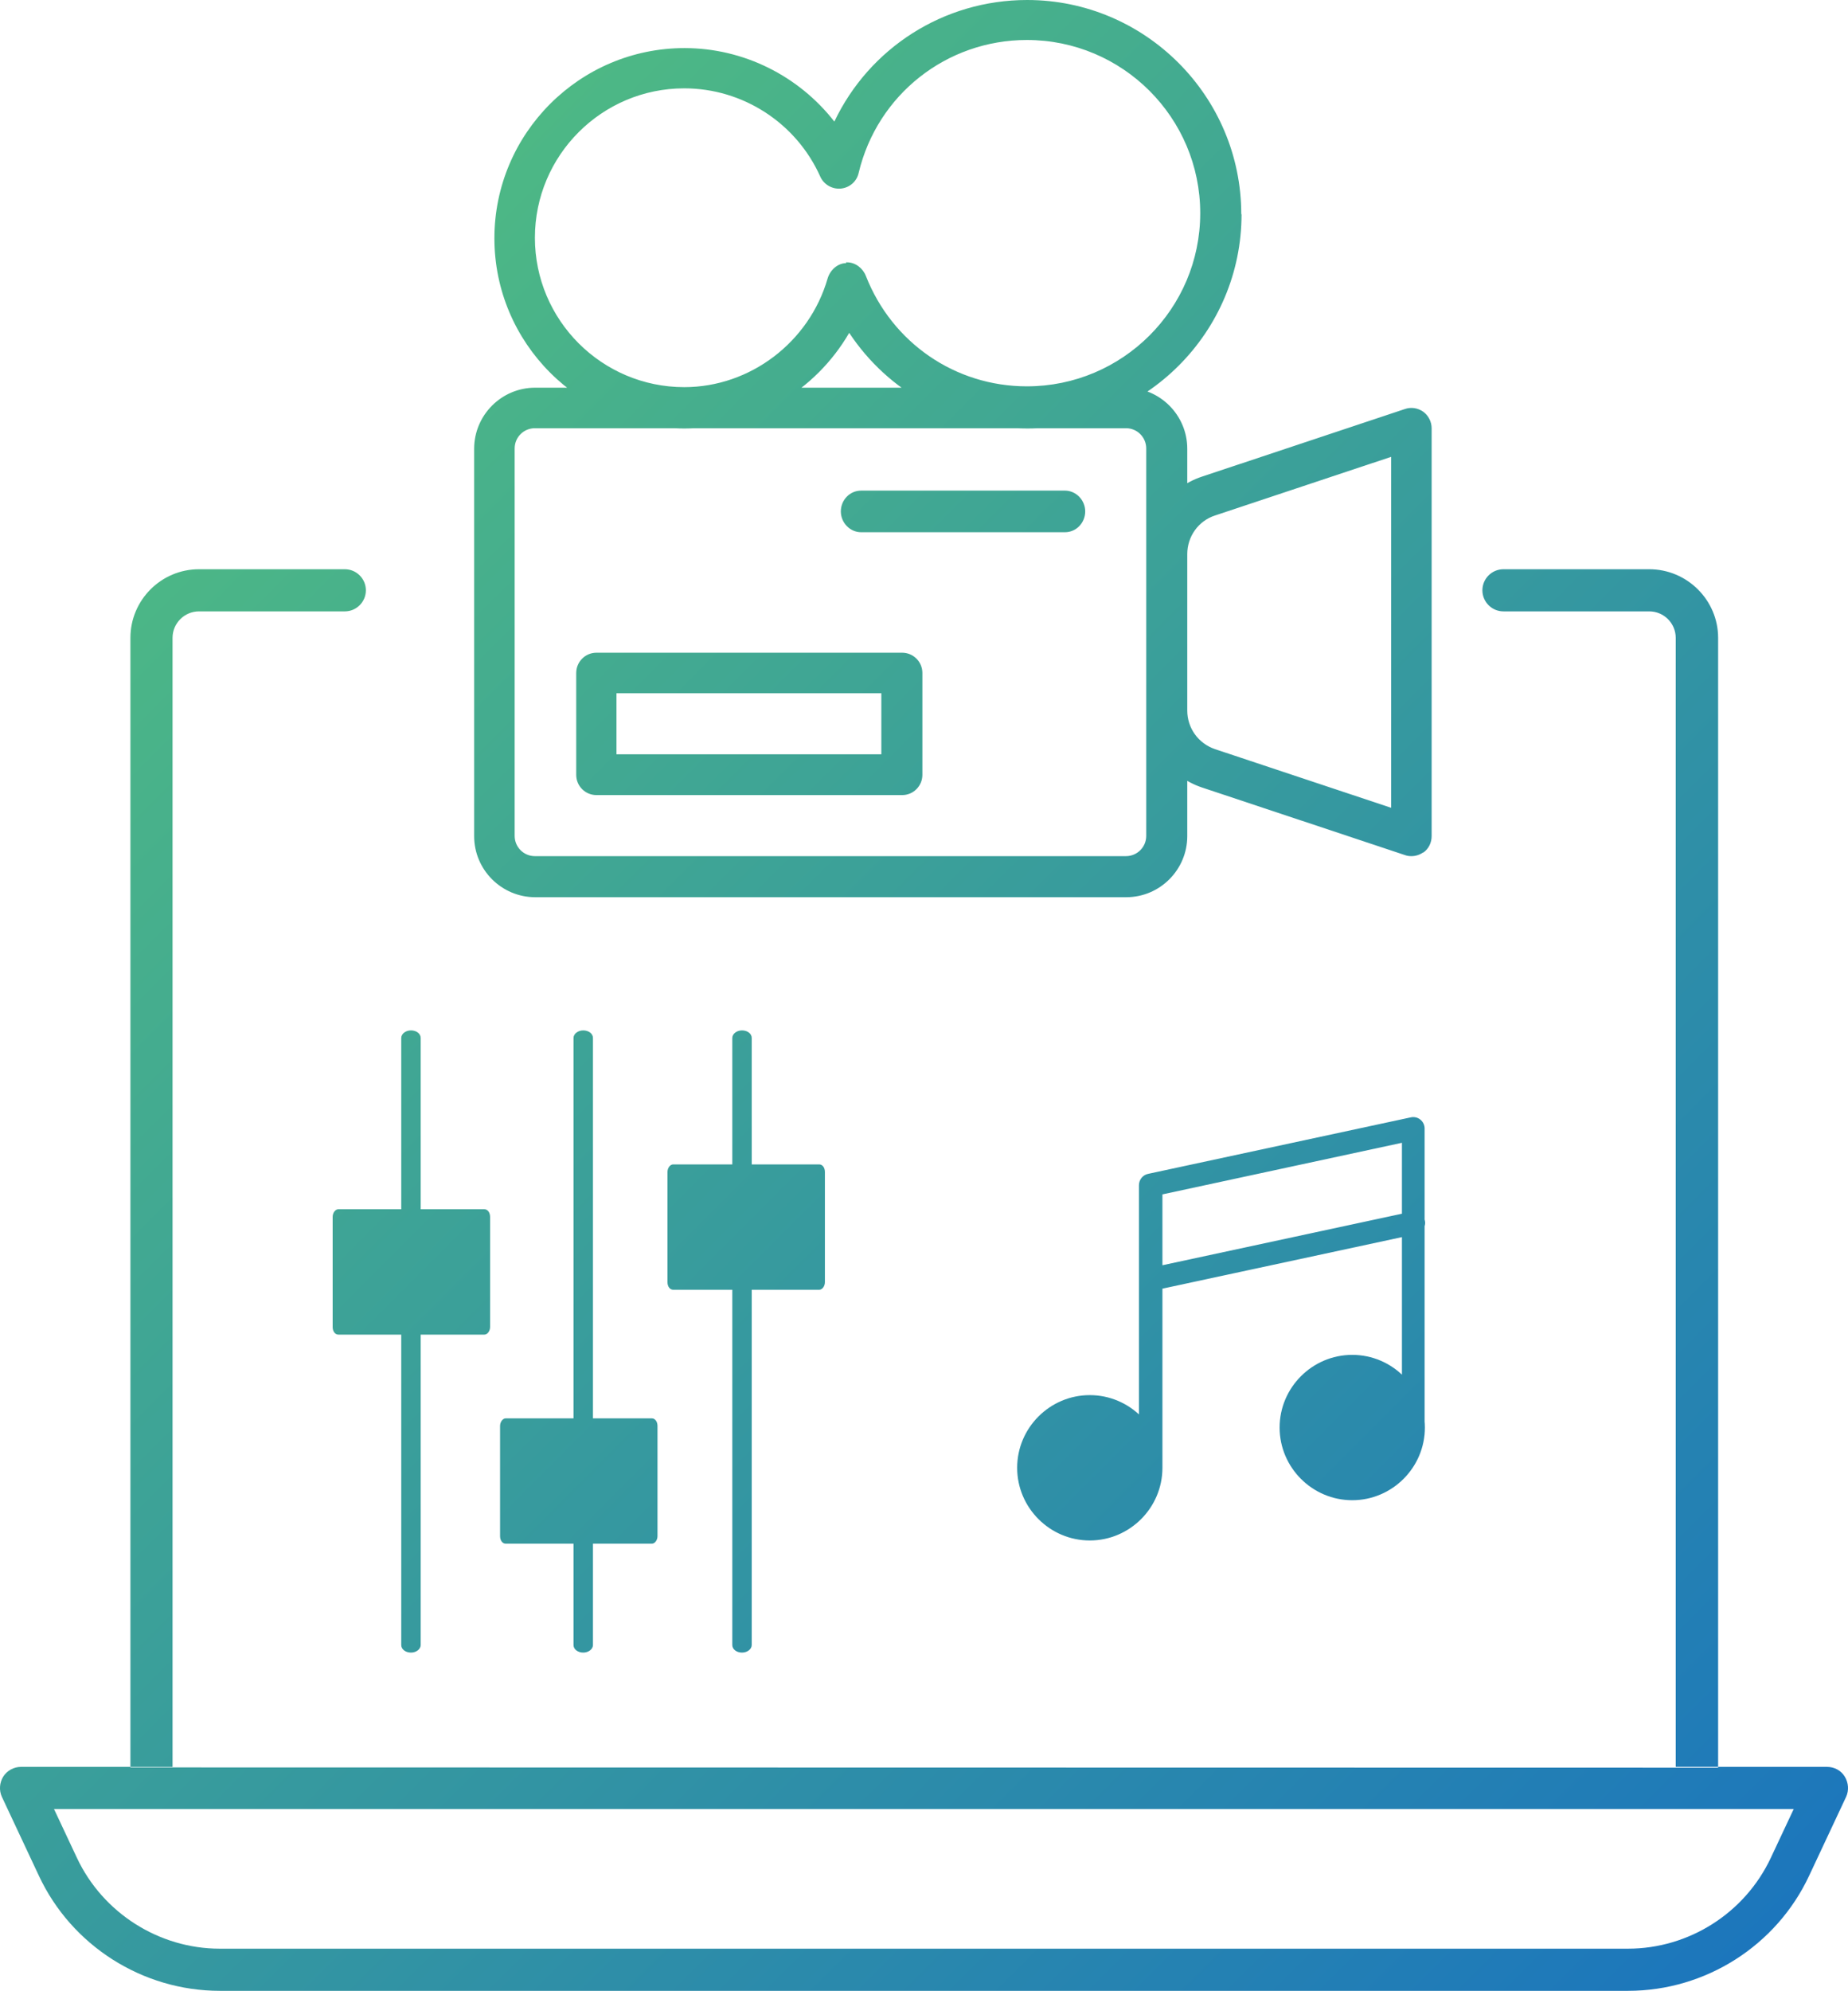 <?xml version="1.0" encoding="UTF-8"?>
<svg id="Layer_2" data-name="Layer 2" xmlns="http://www.w3.org/2000/svg" xmlns:xlink="http://www.w3.org/1999/xlink" viewBox="0 0 68.44 73.69">
  <defs>
    <style>
      .cls-1 {
        fill: url(#linear-gradient);
      }
    </style>
    <linearGradient id="linear-gradient" x1="5.28" y1="18.93" x2="61.7" y2="75.35" gradientUnits="userSpaceOnUse">
      <stop offset="0" stop-color="#4db885"/>
      <stop offset="1" stop-color="#1c76bc"/>
    </linearGradient>
  </defs>
  <g id="Layer_1-2" data-name="Layer 1">
    <path class="cls-1" d="M4.83,65.42V23.61c0-1.4,1.14-2.54,2.54-2.54h5.4c.43,0,.78.35.78.78s-.35.78-.78.78h-5.4c-.54,0-.98.44-.98.98v41.79h55.67V23.61c0-.54-.44-.98-.98-.98h-5.4c-.43,0-.78-.35-.78-.78s.35-.78.78-.78h5.4c1.4,0,2.55,1.14,2.55,2.54v41.82M67,69.43l1.37-2.92c.11-.24.09-.52-.05-.75-.14-.23-.39-.36-.66-.36H.78c-.27,0-.52.14-.66.36-.14.23-.16.51-.05.75l1.37,2.92c1.21,2.59,3.84,4.26,6.7,4.26h52.16c2.86,0,5.49-1.67,6.7-4.26ZM66.43,66.96l-.85,1.81c-.96,2.04-3.03,3.36-5.29,3.36H8.14c-2.25,0-4.33-1.32-5.29-3.36l-.85-1.81h64.43ZM27.48,61.17c.2,0,.36-.13.36-.28v-13.43c0-.16-.16-.28-.36-.28s-.36.13-.36.28v13.43c0,.16.16.28.36.28ZM27.48,43.66c.2,0,.36-.13.36-.28v-4.96c0-.16-.16-.28-.36-.28s-.36.13-.36.28v4.96c0,.16.16.28.36.28ZM24.93,47.74h5.41c.11,0,.21-.13.21-.28v-4.08c0-.16-.09-.28-.21-.28h-5.41c-.11,0-.21.13-.21.28v4.08c0,.16.09.28.21.28ZM21.6,61.17c.2,0,.36-.13.36-.28v-4.03c0-.16-.16-.28-.36-.28s-.36.13-.36.28v4.03c0,.16.16.28.36.28ZM21.6,53.06c.2,0,.36-.13.36-.28v-14.36c0-.16-.16-.28-.36-.28s-.36.13-.36.28v14.36c0,.16.16.28.36.28ZM18.73,57.14h5.41c.11,0,.21-.13.21-.28v-4.08c0-.16-.09-.28-.21-.28h-5.41c-.11,0-.21.13-.21.28v4.08c0,.16.09.28.21.28ZM15.22,61.17c.2,0,.36-.13.36-.28v-11.78c0-.16-.16-.28-.36-.28s-.36.13-.36.28v11.78c0,.16.16.28.36.28ZM15.22,45.31c.2,0,.36-.13.36-.28v-6.61c0-.16-.16-.28-.36-.28s-.36.13-.36.28v6.61c0,.16.16.28.36.28ZM12.53,49.4h5.41c.11,0,.21-.13.21-.28v-4.08c0-.16-.09-.28-.21-.28h-5.41c-.11,0-.21.13-.21.28v4.08c0,.16.09.28.21.28ZM37.67,54.33c0,1.48,1.21,2.69,2.69,2.69s2.69-1.21,2.69-2.69-1.21-2.69-2.69-2.69-2.69,1.21-2.69,2.69M52.77,52.84c0-1.48-1.21-2.69-2.69-2.69s-2.69,1.21-2.69,2.69,1.21,2.69,2.69,2.69,2.69-1.21,2.69-2.69ZM43.05,54.33v-10.12l8.87-1.91v10.76c0,.23.19.42.42.42s.42-.19.42-.42v-11.29c0-.13-.06-.25-.16-.33-.1-.08-.23-.11-.36-.08l-9.72,2.09c-.2.04-.34.22-.34.42v10.46c0,.23.19.42.42.42s.42-.19.42-.42ZM42.72,47.77l9.72-2.09c.23-.05.38-.28.33-.5-.05-.23-.28-.37-.5-.33l-9.72,2.09c-.23.05-.38.28-.33.5.04.2.22.34.41.34.03,0,.06,0,.09,0ZM43.97,30.95v-14.34c0-1.25-1.02-2.26-2.26-2.26h-21.89c-1.25,0-2.26,1.02-2.26,2.26v14.34c0,1.25,1.02,2.26,2.26,2.26h21.89c1.25,0,2.26-1.02,2.26-2.26ZM41.7,15.85c.42,0,.75.34.75.75v14.34c0,.42-.34.75-.75.75h-21.89c-.42,0-.75-.34-.75-.75v-14.34c0-.42.34-.75.75-.75h21.89ZM52.71,31.56c.2-.14.31-.37.31-.61v-15.1c0-.24-.12-.47-.31-.61-.2-.14-.45-.18-.68-.1l-7.51,2.5c-1.24.41-2.06,1.56-2.06,2.86v5.79c0,1.3.83,2.45,2.06,2.86l7.51,2.5c.08.03.16.04.24.04.16,0,.31-.05.44-.14ZM51.52,29.9l-6.52-2.17c-.62-.21-1.03-.78-1.03-1.43v-5.79c0-.65.41-1.23,1.03-1.43l6.52-2.17v13ZM45.97,7.93c0-4.37-3.56-7.93-7.93-7.93-3.11,0-5.85,1.79-7.14,4.5-1.32-1.69-3.36-2.72-5.55-2.72-3.88,0-7.04,3.16-7.04,7.04s3.16,7.04,7.04,7.04c2.54,0,4.86-1.4,6.1-3.54,1.45,2.19,3.89,3.54,6.6,3.54,4.37,0,7.93-3.56,7.93-7.93ZM31.34,9.74c-.32,0-.6.26-.69.57-.68,2.35-2.86,4.02-5.31,4.02-3.05,0-5.53-2.48-5.53-5.53s2.48-5.53,5.53-5.53c2.17,0,4.15,1.28,5.04,3.27.13.29.44.47.76.44.32-.03.59-.26.66-.58.69-2.9,3.26-4.92,6.23-4.92,3.54,0,6.42,2.87,6.42,6.41s-2.88,6.41-6.42,6.41c-2.65,0-4.99-1.61-5.96-4.08-.11-.29-.39-.51-.7-.51h-.04ZM40.19,18.93c0-.42-.34-.77-.75-.77h-7.55c-.42,0-.75.35-.75.77s.34.77.75.77h7.55c.42,0,.75-.35.75-.77ZM34.16,28.68v-3.77c0-.42-.34-.75-.75-.75h-11.32c-.42,0-.75.34-.75.75v3.77c0,.42.34.75.75.75h11.32c.42,0,.75-.34.75-.75ZM22.83,25.66h9.81v2.26h-9.81v-2.26Z"/>
  </g>
</svg>